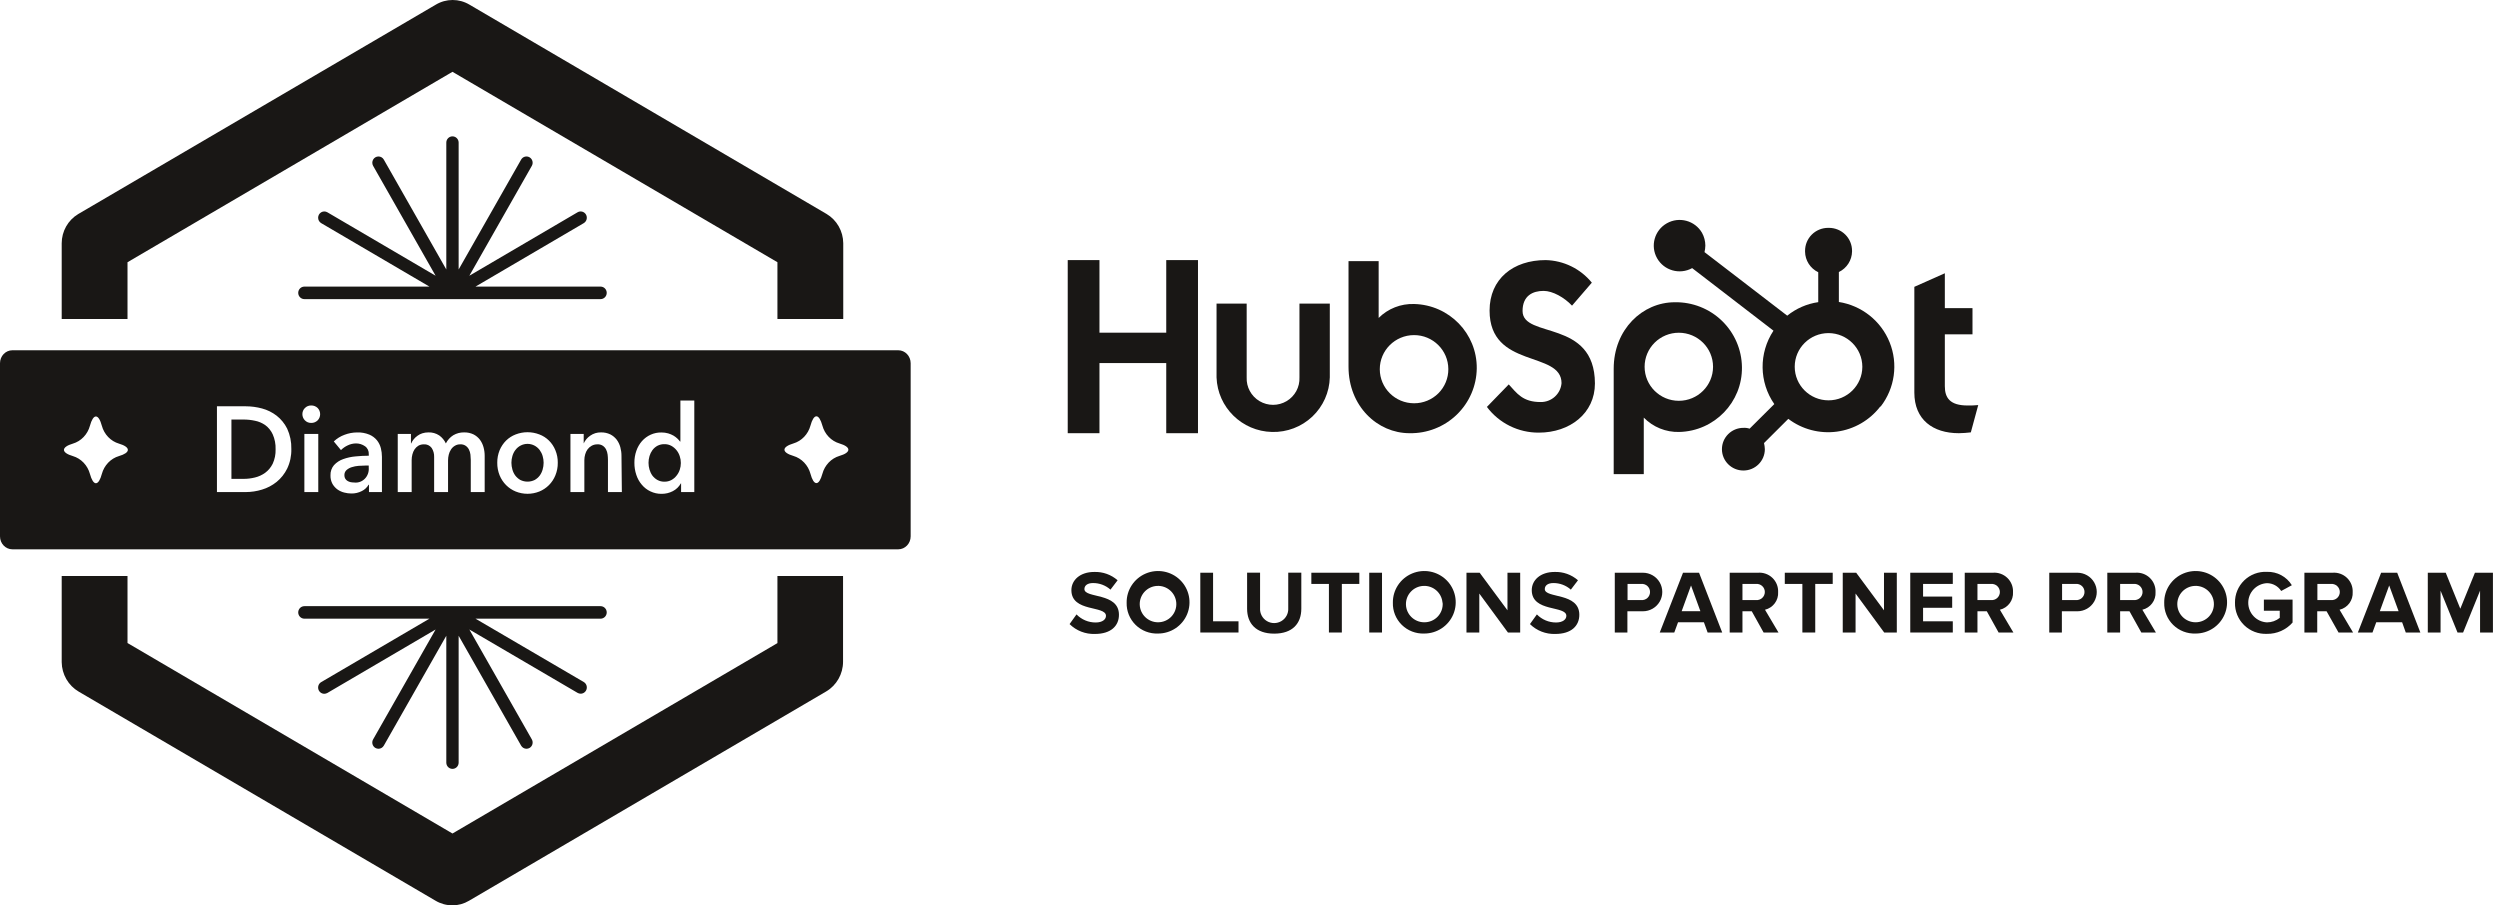 <?xml version="1.0" encoding="UTF-8"?>
<svg width="243px" height="88px" viewBox="0 0 243 88" version="1.1" xmlns="http://www.w3.org/2000/svg" xmlns:xlink="http://www.w3.org/1999/xlink">
    <title>Platinum HubSpot Solutions Partner Badge</title>
    <g id="Onboarding" stroke="none" stroke-width="1" fill="none" fill-rule="evenodd">
        <g id="HubSpot-Onboarding-2.0" transform="translate(-55, -781)" fill="#191715">
            <g id="Group-33" transform="translate(55, 781)">
                <path d="M137.452,29.549 C136.164,29.505 134.915,29.996 134.005,30.903 L134.005,25.381 L131.076,25.381 L131.076,35.65 C131.076,39.478 133.884,42.107 137.009,42.107 L137.009,42.107 C138.717,42.139 140.366,41.492 141.593,40.31 C142.819,39.128 143.52,37.508 143.541,35.81 C143.575,32.418 140.862,29.628 137.452,29.549 Z M137.452,39.198 C135.613,39.201 134.119,37.721 134.115,35.892 C134.112,34.063 135.599,32.577 137.438,32.572 C139.277,32.567 140.772,34.046 140.778,35.875 C140.785,36.756 140.437,37.603 139.812,38.227 C139.187,38.851 138.337,39.201 137.452,39.198 Z" id="Shape" fill-rule="nonzero"></path>
                <path d="M147.993,30.228 C147.993,28.729 148.998,28.275 150.038,28.275 C150.917,28.275 152.048,28.909 152.801,29.709 L154.726,27.475 C153.627,26.123 151.986,25.321 150.239,25.281 C147.069,25.281 144.787,27.115 144.787,30.188 C144.787,35.875 151.781,34.056 151.781,37.244 C151.694,38.297 150.798,39.1 149.737,39.078 C148.013,39.078 147.45,38.239 146.651,37.364 L144.526,39.553 C145.714,41.137 147.589,42.065 149.576,42.052 L149.576,42.052 C152.59,42.052 155.027,40.178 155.027,37.269 C155.007,30.983 147.993,32.937 147.993,30.228 Z" id="Path" fill-rule="nonzero"></path>
                <path d="M123.644,41.987 C125.096,42.026 126.504,41.488 127.557,40.494 C128.609,39.499 129.221,38.129 129.257,36.685 L129.257,29.509 L126.307,29.509 L126.307,36.685 L126.307,36.685 C126.349,37.623 125.87,38.508 125.059,38.99 C124.248,39.472 123.237,39.472 122.426,38.99 C121.615,38.508 121.136,37.623 121.177,36.685 L121.177,29.509 L118.248,29.509 L118.248,36.685 C118.351,39.594 120.718,41.92 123.644,41.987 L123.644,41.987 Z" id="Path" fill-rule="nonzero"></path>
                <path d="M159.775,40.592 C160.678,41.515 161.928,42.021 163.222,41.987 C166.646,41.905 169.365,39.096 169.317,35.69 C169.298,33.99 168.598,32.367 167.372,31.182 C166.146,29.997 164.495,29.348 162.785,29.379 C159.655,29.379 156.851,32.012 156.851,35.84 L156.851,46.084 L159.775,46.084 L159.775,40.587 L159.775,40.592 Z M163.182,32.342 C165.019,32.342 166.508,33.823 166.508,35.65 C166.508,37.477 165.019,38.958 163.182,38.958 C161.345,38.958 159.856,37.477 159.856,35.65 C159.855,34.773 160.205,33.93 160.829,33.31 C161.453,32.689 162.299,32.341 163.182,32.342 L163.182,32.342 Z" id="Shape" fill-rule="nonzero"></path>
                <path d="M190.4,42.107 C190.789,42.101 191.179,42.074 191.565,42.027 L192.284,39.373 C191.938,39.406 191.591,39.42 191.244,39.413 C189.52,39.413 189.038,38.654 189.038,37.539 L189.038,32.497 L191.726,32.497 L191.726,29.949 L189.038,29.949 L189.038,26.561 L186.074,27.88 L186.074,38.159 C186.074,40.792 187.877,42.107 190.4,42.107 Z" id="Path" fill-rule="nonzero"></path>
                <polygon id="Path" fill-rule="nonzero" points="113.359 25.281 113.359 32.337 106.868 32.337 106.868 25.281 103.783 25.281 103.783 42.107 106.868 42.107 106.868 35.29 113.359 35.29 113.359 42.107 116.444 42.107 116.444 25.281"></polygon>
                <g id="Group-3">
                    <path d="M29.587,29.075 L58.374,29.075 C58.705,29.075 58.974,28.802 58.974,28.466 C58.974,28.13 58.705,27.857 58.374,27.857 L46.219,27.857 L56.739,21.69 C57.026,21.521 57.124,21.149 56.959,20.858 C56.793,20.566 56.426,20.466 56.139,20.635 L45.62,26.802 L51.693,16.122 C51.859,15.831 51.76,15.459 51.473,15.291 C51.186,15.123 50.819,15.222 50.653,15.514 L44.58,26.194 L44.58,13.862 C44.58,13.526 44.312,13.254 43.98,13.254 C43.649,13.254 43.381,13.526 43.381,13.862 L43.381,26.194 L37.307,15.514 C37.2,15.325 37.002,15.209 36.788,15.209 C36.573,15.209 36.375,15.325 36.268,15.513 C36.161,15.702 36.161,15.934 36.268,16.122 L42.341,26.802 L31.822,20.635 C31.636,20.526 31.407,20.526 31.222,20.635 C31.036,20.744 30.922,20.945 30.922,21.162 C30.922,21.38 31.036,21.581 31.222,21.69 L41.741,27.857 L29.587,27.857 C29.256,27.857 28.987,28.13 28.987,28.466 C28.987,28.802 29.256,29.075 29.587,29.075 Z" id="Path" fill-rule="nonzero"></path>
                    <path d="M58.374,58.919 L29.587,58.919 C29.256,58.919 28.987,59.191 28.987,59.527 C28.987,59.863 29.256,60.136 29.587,60.136 L41.741,60.136 L31.222,66.3 C30.987,66.437 30.872,66.718 30.942,66.985 C31.012,67.251 31.25,67.436 31.522,67.436 C31.627,67.434 31.73,67.406 31.822,67.355 L42.341,61.187 L36.268,71.867 C36.187,72.006 36.165,72.173 36.206,72.329 C36.248,72.486 36.349,72.619 36.488,72.699 C36.579,72.751 36.682,72.779 36.788,72.78 C37.002,72.779 37.2,72.663 37.307,72.475 L43.381,61.796 L43.381,74.127 C43.381,74.463 43.649,74.735 43.98,74.735 C44.312,74.735 44.58,74.463 44.58,74.127 L44.58,61.796 L50.653,72.475 C50.761,72.663 50.959,72.779 51.173,72.78 C51.278,72.779 51.382,72.751 51.473,72.699 C51.611,72.618 51.712,72.485 51.753,72.329 C51.794,72.173 51.773,72.007 51.693,71.867 L45.62,61.187 L56.139,67.346 C56.231,67.398 56.334,67.426 56.439,67.428 C56.711,67.428 56.949,67.243 57.019,66.976 C57.089,66.71 56.974,66.429 56.739,66.291 L46.219,60.136 L58.374,60.136 C58.705,60.136 58.974,59.863 58.974,59.527 C58.974,59.191 58.705,58.919 58.374,58.919 Z" id="Path" fill-rule="nonzero"></path>
                    <path d="M12.394,31.01 L12.394,25.488 L43.98,6.98 L75.566,25.488 L75.566,31.01 L81.964,31.01 L81.964,23.637 C81.953,22.467 81.338,21.389 80.344,20.797 L45.632,0.452 C44.622,-0.151 43.371,-0.151 42.361,0.452 L7.597,20.809 C6.607,21.403 5.999,22.482 5.997,23.649 L5.997,31.01 L12.394,31.01 Z" id="Path" fill-rule="nonzero"></path>
                    <path d="M75.566,55.985 L75.566,62.51 L43.98,81.017 L12.394,62.502 L12.394,55.985 L5.997,55.985 L5.997,64.36 C6.01,65.544 6.638,66.633 7.649,67.225 L42.329,87.546 C42.83,87.844 43.4,88.001 43.98,88 C44.543,87.999 45.095,87.846 45.58,87.558 L80.292,67.217 C81.314,66.62 81.944,65.515 81.944,64.319 L81.944,55.985 L75.566,55.985 Z" id="Path" fill-rule="nonzero"></path>
                    <path d="M52.458,43.745 C52.173,43.365 51.737,43.144 51.275,43.144 C50.813,43.144 50.377,43.365 50.092,43.745 C49.962,43.918 49.866,44.115 49.806,44.325 C49.743,44.538 49.71,44.759 49.71,44.981 C49.711,45.205 49.743,45.428 49.806,45.642 C49.865,45.855 49.962,46.055 50.092,46.231 C50.225,46.403 50.389,46.546 50.575,46.651 C51.018,46.87 51.532,46.87 51.975,46.651 C52.161,46.546 52.325,46.403 52.458,46.231 C52.587,46.054 52.684,45.855 52.744,45.642 C52.807,45.428 52.839,45.205 52.84,44.981 C52.84,44.759 52.807,44.538 52.744,44.325 C52.683,44.115 52.586,43.919 52.458,43.745 Z" id="Path"></path>
                    <path d="M87.309,34.045 L1.207,34.045 C0.54,34.045 0,34.61 0,35.307 L0,52.132 C0,52.829 0.54,53.394 1.207,53.394 L87.309,53.394 C87.976,53.394 88.516,52.829 88.516,52.132 L88.516,35.307 C88.516,34.61 87.976,34.045 87.309,34.045 Z M11.567,44.329 C10.759,44.567 10.127,45.226 9.898,46.071 C9.749,46.63 9.544,46.971 9.322,46.971 C9.101,46.971 8.896,46.63 8.743,46.071 C8.515,45.227 7.884,44.568 7.077,44.329 C6.542,44.174 6.216,43.959 6.216,43.728 C6.216,43.497 6.542,43.278 7.077,43.122 C7.884,42.884 8.515,42.224 8.743,41.381 C8.896,40.821 9.097,40.481 9.322,40.481 C9.548,40.481 9.749,40.821 9.898,41.381 C10.127,42.225 10.759,42.885 11.567,43.122 C12.099,43.278 12.428,43.492 12.428,43.728 C12.428,43.964 12.099,44.174 11.567,44.329 Z M27.915,45.545 C27.667,46.05 27.317,46.492 26.889,46.841 C26.465,47.182 25.983,47.436 25.469,47.589 C24.96,47.746 24.433,47.827 23.903,47.829 L21.087,47.829 L21.087,39.492 L23.903,39.492 C24.431,39.494 24.957,39.565 25.469,39.703 C25.981,39.84 26.463,40.078 26.889,40.405 C27.317,40.74 27.667,41.172 27.915,41.667 C28.197,42.282 28.335,42.958 28.317,43.64 C28.334,44.3 28.196,44.954 27.915,45.545 Z M30.936,47.829 L29.585,47.829 L29.585,42.176 L30.936,42.176 L30.936,47.829 Z M30.872,40.864 C30.703,41.027 30.479,41.115 30.248,41.108 C30.019,41.115 29.796,41.024 29.633,40.855 C29.479,40.698 29.392,40.483 29.391,40.258 C29.39,40.034 29.477,39.819 29.633,39.665 C29.796,39.496 30.019,39.405 30.248,39.412 C30.478,39.405 30.702,39.491 30.872,39.652 C31.029,39.811 31.118,40.029 31.118,40.258 C31.118,40.486 31.029,40.705 30.872,40.864 L30.872,40.864 Z M37.124,47.829 L35.865,47.829 L35.865,47.114 L35.829,47.114 C35.674,47.381 35.448,47.595 35.177,47.728 C34.858,47.892 34.507,47.974 34.151,47.968 C33.922,47.966 33.694,47.937 33.471,47.879 C33.238,47.823 33.015,47.723 32.815,47.585 C32.615,47.443 32.447,47.258 32.32,47.042 C32.181,46.787 32.113,46.495 32.123,46.201 C32.11,45.835 32.234,45.477 32.469,45.204 C32.715,44.942 33.017,44.745 33.35,44.628 C33.741,44.487 34.146,44.398 34.558,44.363 C34.996,44.321 35.427,44.296 35.845,44.296 L35.845,44.157 C35.866,43.846 35.727,43.548 35.479,43.375 C35.22,43.193 34.914,43.098 34.602,43.101 C34.324,43.103 34.049,43.168 33.797,43.291 C33.555,43.402 33.333,43.557 33.141,43.749 L32.445,42.908 C32.748,42.619 33.104,42.399 33.491,42.26 C33.878,42.113 34.287,42.036 34.698,42.033 C35.111,42.016 35.522,42.089 35.905,42.247 C36.189,42.367 36.442,42.556 36.642,42.798 C36.82,43.022 36.949,43.283 37.02,43.564 C37.089,43.838 37.124,44.121 37.124,44.405 L37.124,47.829 Z M47.111,47.829 L45.759,47.829 L45.759,44.7 C45.758,44.527 45.747,44.354 45.727,44.182 C45.706,44.01 45.655,43.843 45.578,43.69 C45.505,43.546 45.398,43.423 45.268,43.333 C45.112,43.229 44.929,43.179 44.745,43.19 C44.556,43.183 44.369,43.233 44.206,43.333 C44.056,43.423 43.927,43.548 43.832,43.699 C43.733,43.851 43.66,44.02 43.618,44.199 C43.574,44.378 43.551,44.561 43.55,44.746 L43.55,47.829 L42.198,47.829 L42.198,44.414 C42.21,44.102 42.125,43.796 41.957,43.539 C41.775,43.296 41.49,43.165 41.196,43.19 C41.011,43.186 40.828,43.233 40.665,43.324 C40.521,43.413 40.397,43.532 40.299,43.673 C40.202,43.822 40.13,43.987 40.086,44.161 C40.038,44.344 40.014,44.532 40.013,44.721 L40.013,47.829 L38.661,47.829 L38.661,42.176 L39.945,42.176 L39.945,43.101 L39.969,43.101 C40.031,42.957 40.112,42.822 40.21,42.702 C40.316,42.571 40.437,42.457 40.573,42.361 C40.718,42.252 40.88,42.17 41.051,42.117 C41.244,42.056 41.445,42.026 41.647,42.029 C42.016,42.015 42.38,42.118 42.693,42.323 C42.969,42.519 43.192,42.787 43.337,43.101 C43.503,42.773 43.752,42.498 44.057,42.306 C44.379,42.116 44.745,42.02 45.115,42.029 C45.428,42.021 45.739,42.087 46.024,42.222 C46.264,42.344 46.476,42.519 46.644,42.735 C46.806,42.953 46.926,43.202 46.998,43.467 C47.074,43.741 47.112,44.024 47.111,44.308 L47.111,47.829 Z M53.983,46.205 C53.838,46.562 53.626,46.884 53.359,47.152 C53.09,47.421 52.773,47.632 52.426,47.774 C51.685,48.071 50.865,48.071 50.124,47.774 C49.777,47.632 49.46,47.421 49.191,47.152 C48.924,46.883 48.711,46.561 48.563,46.205 C48.407,45.818 48.329,45.402 48.334,44.981 C48.329,44.563 48.407,44.147 48.563,43.762 C48.712,43.409 48.925,43.09 49.191,42.824 C49.461,42.561 49.778,42.358 50.124,42.226 C50.867,41.94 51.683,41.94 52.426,42.226 C53.128,42.488 53.692,43.044 53.983,43.762 C54.143,44.146 54.222,44.562 54.216,44.981 C54.222,45.402 54.142,45.819 53.983,46.205 L53.983,46.205 Z M60.444,47.829 L59.093,47.829 L59.093,44.7 C59.092,44.527 59.081,44.354 59.06,44.182 C59.04,44.01 58.989,43.843 58.912,43.69 C58.839,43.546 58.732,43.423 58.602,43.333 C58.446,43.229 58.263,43.179 58.079,43.19 C57.883,43.185 57.69,43.231 57.515,43.324 C57.359,43.41 57.222,43.529 57.113,43.673 C57.007,43.819 56.928,43.985 56.88,44.161 C56.827,44.343 56.8,44.531 56.799,44.721 L56.799,47.829 L55.447,47.829 L55.447,42.176 L56.735,42.176 L56.735,43.101 L56.735,43.101 C56.875,42.797 57.092,42.538 57.363,42.353 C57.672,42.133 58.039,42.02 58.413,42.029 C58.726,42.021 59.037,42.087 59.322,42.222 C59.562,42.344 59.773,42.519 59.942,42.735 C60.103,42.953 60.224,43.202 60.296,43.467 C60.371,43.741 60.409,44.024 60.408,44.308 L60.444,47.829 Z M67.486,47.829 L66.202,47.829 L66.202,46.988 L66.178,46.988 C65.995,47.314 65.723,47.576 65.397,47.741 C65.062,47.914 64.693,48.003 64.319,48.001 C63.937,48.009 63.559,47.925 63.213,47.758 C62.893,47.607 62.609,47.386 62.38,47.11 C62.144,46.832 61.963,46.507 61.849,46.155 C61.723,45.779 61.66,45.384 61.664,44.986 C61.659,44.589 61.723,44.194 61.853,43.821 C61.973,43.472 62.158,43.152 62.396,42.878 C62.883,42.33 63.571,42.024 64.287,42.037 C64.511,42.034 64.735,42.063 64.951,42.125 C65.13,42.178 65.302,42.252 65.466,42.344 C65.6,42.424 65.725,42.518 65.84,42.626 C65.935,42.716 66.022,42.815 66.101,42.92 L66.134,42.92 L66.134,38.929 L67.486,38.929 L67.486,47.829 Z M81.6,44.313 C80.792,44.552 80.161,45.213 79.934,46.058 C79.781,46.613 79.58,46.958 79.355,46.958 C79.129,46.958 78.928,46.613 78.779,46.058 C78.552,45.212 77.919,44.551 77.11,44.313 C76.579,44.157 76.249,43.947 76.249,43.711 C76.249,43.476 76.579,43.265 77.11,43.105 C77.918,42.868 78.55,42.209 78.779,41.364 C78.928,40.809 79.133,40.464 79.355,40.464 C79.576,40.464 79.781,40.809 79.934,41.364 C80.162,42.208 80.793,42.867 81.6,43.105 C82.135,43.265 82.461,43.476 82.461,43.711 C82.461,43.947 82.135,44.157 81.6,44.313 L81.6,44.313 Z" id="Shape" fill-rule="nonzero"></path>
                    <path d="M65.755,43.757 C65.616,43.585 65.447,43.442 65.257,43.337 C65.052,43.225 64.824,43.169 64.593,43.173 C64.355,43.166 64.119,43.219 63.905,43.328 C63.716,43.431 63.55,43.574 63.418,43.749 C63.291,43.924 63.195,44.12 63.132,44.329 C63.069,44.542 63.036,44.763 63.036,44.986 C63.036,45.21 63.069,45.432 63.132,45.646 C63.194,45.858 63.29,46.058 63.418,46.235 C63.551,46.408 63.717,46.552 63.905,46.655 C64.117,46.77 64.354,46.826 64.593,46.82 C64.823,46.823 65.051,46.768 65.257,46.66 C65.449,46.557 65.619,46.414 65.755,46.239 C65.895,46.068 66.003,45.871 66.073,45.659 C66.143,45.449 66.179,45.229 66.178,45.007 C66.179,44.782 66.144,44.559 66.073,44.346 C66.005,44.13 65.897,43.93 65.755,43.757 L65.755,43.757 Z" id="Path"></path>
                    <path d="M34.851,45.28 C34.626,45.297 34.403,45.341 34.187,45.41 C34.001,45.466 33.829,45.562 33.68,45.692 C33.543,45.818 33.467,46.002 33.475,46.193 C33.471,46.311 33.5,46.428 33.56,46.529 C33.615,46.621 33.691,46.696 33.781,46.748 C33.875,46.804 33.977,46.844 34.083,46.866 C34.194,46.887 34.307,46.899 34.421,46.899 C34.803,46.949 35.187,46.813 35.463,46.532 C35.739,46.251 35.878,45.854 35.841,45.453 L35.841,45.251 L35.539,45.251 C35.322,45.251 35.093,45.263 34.851,45.28 Z" id="Path"></path>
                    <path d="M25.778,41.318 C25.476,41.109 25.137,40.965 24.781,40.897 C24.418,40.818 24.048,40.779 23.678,40.779 L22.495,40.779 L22.495,46.546 L23.678,46.546 C24.049,46.547 24.419,46.502 24.781,46.412 C25.138,46.327 25.477,46.171 25.778,45.953 C26.085,45.726 26.335,45.424 26.507,45.074 C26.708,44.638 26.804,44.157 26.788,43.673 C26.806,43.17 26.709,42.67 26.507,42.214 C26.34,41.855 26.09,41.547 25.778,41.318 L25.778,41.318 Z" id="Path"></path>
                </g>
                <path d="M178.738,29.349 L178.738,26.441 C179.51,26.069 180.006,25.295 180.019,24.442 L180.019,24.382 C180.02,23.789 179.784,23.22 179.363,22.801 C178.941,22.382 178.369,22.147 177.773,22.148 L177.693,22.148 C177.098,22.148 176.527,22.384 176.106,22.803 C175.686,23.222 175.451,23.79 175.452,24.382 L175.452,24.462 C175.464,25.316 175.96,26.09 176.733,26.461 L176.733,29.369 C175.628,29.529 174.586,29.983 173.718,30.683 L165.679,24.507 C165.728,24.297 165.755,24.083 165.76,23.867 C165.757,23.435 165.647,23.011 165.438,22.633 C164.75,21.44 163.222,21.025 162.019,21.703 C160.816,22.382 160.391,23.9 161.068,25.099 C161.745,26.299 163.269,26.728 164.478,26.061 L172.382,32.142 C170.944,34.315 170.976,37.138 172.462,39.278 L170.061,41.667 C169.867,41.601 169.662,41.574 169.458,41.587 C168.306,41.587 167.372,42.515 167.372,43.661 C167.372,44.806 168.306,45.734 169.458,45.734 C170.609,45.734 171.543,44.806 171.543,43.661 C171.536,43.46 171.509,43.261 171.462,43.066 L173.824,40.712 L173.824,40.712 C175.169,41.733 176.867,42.179 178.543,41.955 C180.22,41.73 181.737,40.851 182.763,39.513 L182.803,39.513 C184.18,37.732 184.511,35.36 183.672,33.273 C182.834,31.187 180.95,29.695 178.718,29.349 L178.738,29.349 Z M181.019,35.65 C181.016,37.455 179.544,38.915 177.73,38.913 C175.915,38.912 174.446,37.448 174.447,35.644 C174.448,33.839 175.919,32.377 177.733,32.377 C179.546,32.385 181.014,33.847 181.019,35.65 Z" id="Shape" fill-rule="nonzero"></path>
                <path d="M103.963,60.661 L104.637,59.721 C105.123,60.224 105.794,60.507 106.496,60.506 C107.179,60.506 107.501,60.191 107.501,59.861 C107.501,58.832 104.139,59.536 104.139,57.363 C104.139,56.393 104.978,55.594 106.355,55.594 C107.19,55.564 108.005,55.853 108.631,56.403 L107.938,57.313 C107.472,56.896 106.866,56.668 106.239,56.673 C105.707,56.673 105.405,56.908 105.405,57.258 C105.405,58.182 108.762,57.563 108.762,59.756 C108.762,60.821 107.998,61.62 106.425,61.62 C105.507,61.652 104.616,61.305 103.963,60.661 L103.963,60.661 Z" id="Path" fill-rule="nonzero"></path>
                <path d="M109.51,58.582 C109.494,57.349 110.229,56.229 111.369,55.746 C112.51,55.264 113.831,55.514 114.713,56.381 C115.594,57.248 115.862,58.559 115.39,59.699 C114.918,60.839 113.8,61.582 112.56,61.58 C111.748,61.612 110.959,61.308 110.381,60.74 C109.803,60.171 109.488,59.39 109.51,58.582 L109.51,58.582 Z M114.334,58.582 C114.26,57.625 113.433,56.901 112.47,56.95 C111.507,56.999 110.758,57.803 110.782,58.762 C110.807,59.721 111.596,60.486 112.56,60.486 C113.056,60.487 113.53,60.282 113.867,59.921 C114.204,59.559 114.373,59.074 114.334,58.582 L114.334,58.582 Z" id="Shape" fill-rule="nonzero"></path>
                <polygon id="Path" fill-rule="nonzero" points="116.67 61.48 116.67 55.669 117.911 55.669 117.911 60.391 120.383 60.391 120.383 61.48"></polygon>
                <path d="M121.218,59.162 L121.218,55.664 L122.479,55.664 L122.479,59.117 C122.448,59.623 122.702,60.104 123.138,60.367 C123.574,60.629 124.121,60.629 124.557,60.367 C124.994,60.104 125.248,59.623 125.217,59.117 L125.217,55.664 L126.488,55.664 L126.488,59.162 C126.488,60.606 125.629,61.59 123.85,61.59 C122.072,61.59 121.218,60.591 121.218,59.162 Z" id="Path" fill-rule="nonzero"></path>
                <polygon id="Path" fill-rule="nonzero" points="129.171 61.48 129.171 56.758 127.463 56.758 127.463 55.669 132.126 55.669 132.126 56.758 130.427 56.758 130.427 61.48"></polygon>
                <polygon id="Path" fill-rule="nonzero" points="133.09 61.48 133.09 55.669 134.331 55.669 134.331 61.48"></polygon>
                <path d="M135.387,58.582 C135.37,57.349 136.105,56.228 137.247,55.746 C138.388,55.263 139.709,55.515 140.591,56.383 C141.472,57.251 141.738,58.562 141.265,59.702 C140.791,60.842 139.672,61.584 138.431,61.58 C137.62,61.611 136.832,61.306 136.255,60.738 C135.678,60.17 135.364,59.389 135.387,58.582 L135.387,58.582 Z M140.21,58.582 C140.137,57.626 139.311,56.902 138.348,56.95 C137.385,56.998 136.636,57.8 136.658,58.758 C136.681,59.717 137.467,60.483 138.431,60.486 C138.931,60.493 139.41,60.291 139.751,59.928 C140.093,59.566 140.265,59.077 140.225,58.582 L140.21,58.582 Z" id="Shape" fill-rule="nonzero"></path>
                <polygon id="Path" fill-rule="nonzero" points="146.571 61.48 143.788 57.692 143.788 61.48 142.541 61.48 142.541 55.669 143.823 55.669 146.526 59.322 146.526 55.669 147.762 55.669 147.762 61.48"></polygon>
                <path d="M148.712,60.661 L149.385,59.721 C149.871,60.224 150.543,60.507 151.244,60.506 C151.927,60.506 152.249,60.191 152.249,59.861 C152.249,58.832 148.887,59.536 148.887,57.363 C148.887,56.393 149.726,55.594 151.103,55.594 C151.938,55.564 152.753,55.853 153.379,56.403 L152.686,57.313 C152.22,56.896 151.614,56.668 150.988,56.673 C150.455,56.673 150.154,56.908 150.154,57.258 C150.154,58.182 153.51,57.563 153.51,59.756 C153.51,60.821 152.746,61.62 151.174,61.62 C150.255,61.652 149.364,61.305 148.712,60.661 L148.712,60.661 Z" id="Path" fill-rule="nonzero"></path>
                <path d="M156.957,61.48 L156.957,55.669 L159.69,55.669 C160.363,55.669 160.985,56.026 161.322,56.606 C161.658,57.185 161.658,57.9 161.322,58.48 C160.985,59.059 160.363,59.416 159.69,59.416 L158.183,59.416 L158.183,61.48 L156.957,61.48 Z M160.383,57.543 C160.384,57.322 160.292,57.111 160.128,56.962 C159.965,56.812 159.745,56.738 159.524,56.758 L158.198,56.758 L158.198,58.327 L159.524,58.327 C159.745,58.347 159.965,58.273 160.128,58.124 C160.292,57.974 160.384,57.763 160.383,57.543 Z" id="Shape" fill-rule="nonzero"></path>
                <path d="M165.981,61.48 L165.619,60.481 L163.107,60.481 L162.74,61.48 L161.328,61.48 L163.589,55.669 L165.147,55.669 L167.398,61.48 L165.981,61.48 Z M164.368,56.908 L163.458,59.406 L165.277,59.406 L164.368,56.908 Z" id="Shape" fill-rule="nonzero"></path>
                <path d="M171.422,61.48 L170.272,59.416 L169.367,59.416 L169.367,61.48 L168.126,61.48 L168.126,55.669 L170.875,55.669 C171.392,55.628 171.903,55.81 172.277,56.168 C172.652,56.526 172.854,57.026 172.834,57.543 C172.886,58.349 172.348,59.076 171.558,59.267 L172.869,61.48 L171.422,61.48 Z M171.543,57.543 C171.543,57.319 171.447,57.107 171.281,56.957 C171.114,56.808 170.892,56.735 170.669,56.758 L169.367,56.758 L169.367,58.327 L170.674,58.327 C170.896,58.348 171.117,58.275 171.282,58.126 C171.448,57.976 171.542,57.765 171.543,57.543 L171.543,57.543 Z" id="Shape" fill-rule="nonzero"></path>
                <polygon id="Path" fill-rule="nonzero" points="175.191 61.48 175.191 56.758 173.482 56.758 173.482 55.669 178.14 55.669 178.14 56.758 176.442 56.758 176.442 61.48"></polygon>
                <polygon id="Path" fill-rule="nonzero" points="183.144 61.48 180.361 57.692 180.361 61.48 179.115 61.48 179.115 55.669 180.421 55.669 183.124 59.322 183.124 55.669 184.37 55.669 184.37 61.48"></polygon>
                <polygon id="Path" fill-rule="nonzero" points="185.677 61.48 185.677 55.669 189.812 55.669 189.812 56.758 186.923 56.758 186.923 57.987 189.752 57.987 189.752 59.077 186.923 59.077 186.923 60.391 189.812 60.391 189.812 61.48"></polygon>
                <path d="M194.264,61.48 L193.118,59.416 L192.209,59.416 L192.209,61.48 L190.973,61.48 L190.973,55.669 L193.706,55.669 C194.224,55.628 194.734,55.81 195.109,56.168 C195.483,56.526 195.686,57.026 195.665,57.543 C195.717,58.349 195.179,59.076 194.389,59.267 L195.701,61.48 L194.264,61.48 Z M194.389,57.543 C194.387,57.319 194.291,57.106 194.124,56.957 C193.956,56.808 193.734,56.735 193.51,56.758 L192.209,56.758 L192.209,58.327 L193.51,58.327 C193.734,58.351 193.958,58.279 194.125,58.13 C194.293,57.98 194.389,57.767 194.389,57.543 L194.389,57.543 Z" id="Shape" fill-rule="nonzero"></path>
                <path d="M199.188,61.48 L199.188,55.669 L201.921,55.669 C202.594,55.669 203.216,56.026 203.553,56.606 C203.889,57.185 203.889,57.9 203.553,58.48 C203.216,59.059 202.594,59.416 201.921,59.416 L200.414,59.416 L200.414,61.48 L199.188,61.48 Z M202.614,57.543 C202.617,57.321 202.525,57.109 202.361,56.96 C202.197,56.81 201.977,56.737 201.755,56.758 L200.434,56.758 L200.434,58.327 L201.755,58.327 C201.976,58.347 202.195,58.273 202.359,58.124 C202.522,57.974 202.615,57.763 202.614,57.543 Z" id="Shape" fill-rule="nonzero"></path>
                <path d="M208.136,61.48 L206.986,59.416 L206.076,59.416 L206.076,61.48 L204.83,61.48 L204.83,55.669 L207.553,55.669 C208.072,55.627 208.584,55.808 208.959,56.166 C209.335,56.524 209.538,57.025 209.518,57.543 C209.57,58.351 209.029,59.078 208.237,59.267 L209.553,61.48 L208.136,61.48 Z M208.257,57.543 C208.257,57.319 208.161,57.107 207.995,56.957 C207.828,56.808 207.606,56.735 207.383,56.758 L206.076,56.758 L206.076,58.327 L207.383,58.327 C207.606,58.35 207.828,58.277 207.995,58.128 C208.161,57.978 208.257,57.766 208.257,57.543 L208.257,57.543 Z" id="Shape" fill-rule="nonzero"></path>
                <path d="M210.362,58.582 C210.346,57.349 211.08,56.229 212.221,55.746 C213.362,55.264 214.683,55.514 215.564,56.381 C216.446,57.248 216.713,58.559 216.241,59.699 C215.77,60.839 214.652,61.582 213.412,61.58 C212.6,61.612 211.81,61.308 211.232,60.74 C210.654,60.171 210.339,59.39 210.362,58.582 L210.362,58.582 Z M215.186,58.582 C215.112,57.625 214.285,56.901 213.322,56.95 C212.358,56.999 211.609,57.803 211.634,58.762 C211.658,59.721 212.447,60.486 213.412,60.486 C213.908,60.487 214.382,60.282 214.719,59.921 C215.056,59.559 215.225,59.074 215.186,58.582 L215.186,58.582 Z" id="Shape" fill-rule="nonzero"></path>
                <path d="M217.241,58.582 C217.226,57.766 217.552,56.98 218.141,56.411 C218.731,55.843 219.531,55.543 220.351,55.584 C221.333,55.552 222.256,56.049 222.768,56.883 L221.732,57.443 C221.431,56.973 220.911,56.687 220.351,56.683 C219.33,56.735 218.53,57.573 218.53,58.589 C218.53,59.606 219.33,60.444 220.351,60.496 C220.803,60.495 221.241,60.34 221.592,60.056 L221.592,59.361 L220.049,59.361 L220.049,58.282 L222.838,58.282 L222.838,60.511 C222.212,61.223 221.302,61.625 220.351,61.61 C219.526,61.648 218.723,61.343 218.133,60.769 C217.544,60.195 217.22,59.403 217.241,58.582 L217.241,58.582 Z" id="Path" fill-rule="nonzero"></path>
                <path d="M227.305,61.48 L226.144,59.416 L225.235,59.416 L225.235,61.48 L223.988,61.48 L223.988,55.669 L226.722,55.669 C227.24,55.628 227.75,55.81 228.125,56.168 C228.499,56.526 228.702,57.026 228.681,57.543 C228.733,58.349 228.195,59.076 227.405,59.267 L228.717,61.48 L227.305,61.48 Z M227.43,57.543 C227.429,57.319 227.332,57.106 227.165,56.957 C226.998,56.808 226.775,56.735 226.551,56.758 L225.25,56.758 L225.25,58.327 L226.551,58.327 C226.775,58.351 226.999,58.279 227.167,58.13 C227.334,57.98 227.43,57.767 227.43,57.543 L227.43,57.543 Z" id="Shape" fill-rule="nonzero"></path>
                <path d="M233.841,61.48 L233.485,60.481 L230.973,60.481 L230.606,61.48 L229.184,61.48 L231.445,55.669 L233.007,55.669 L235.258,61.48 L233.841,61.48 Z M232.229,56.908 L231.319,59.406 L233.143,59.406 L232.229,56.908 Z" id="Shape" fill-rule="nonzero"></path>
                <polygon id="Path" fill-rule="nonzero" points="241.062 61.48 241.062 57.413 239.414 61.48 238.871 61.48 237.223 57.413 237.223 61.48 235.982 61.48 235.982 55.669 237.725 55.669 239.142 59.167 240.564 55.669 242.313 55.669 242.313 61.48"></polygon>
            </g>
        </g>
    </g>
</svg>